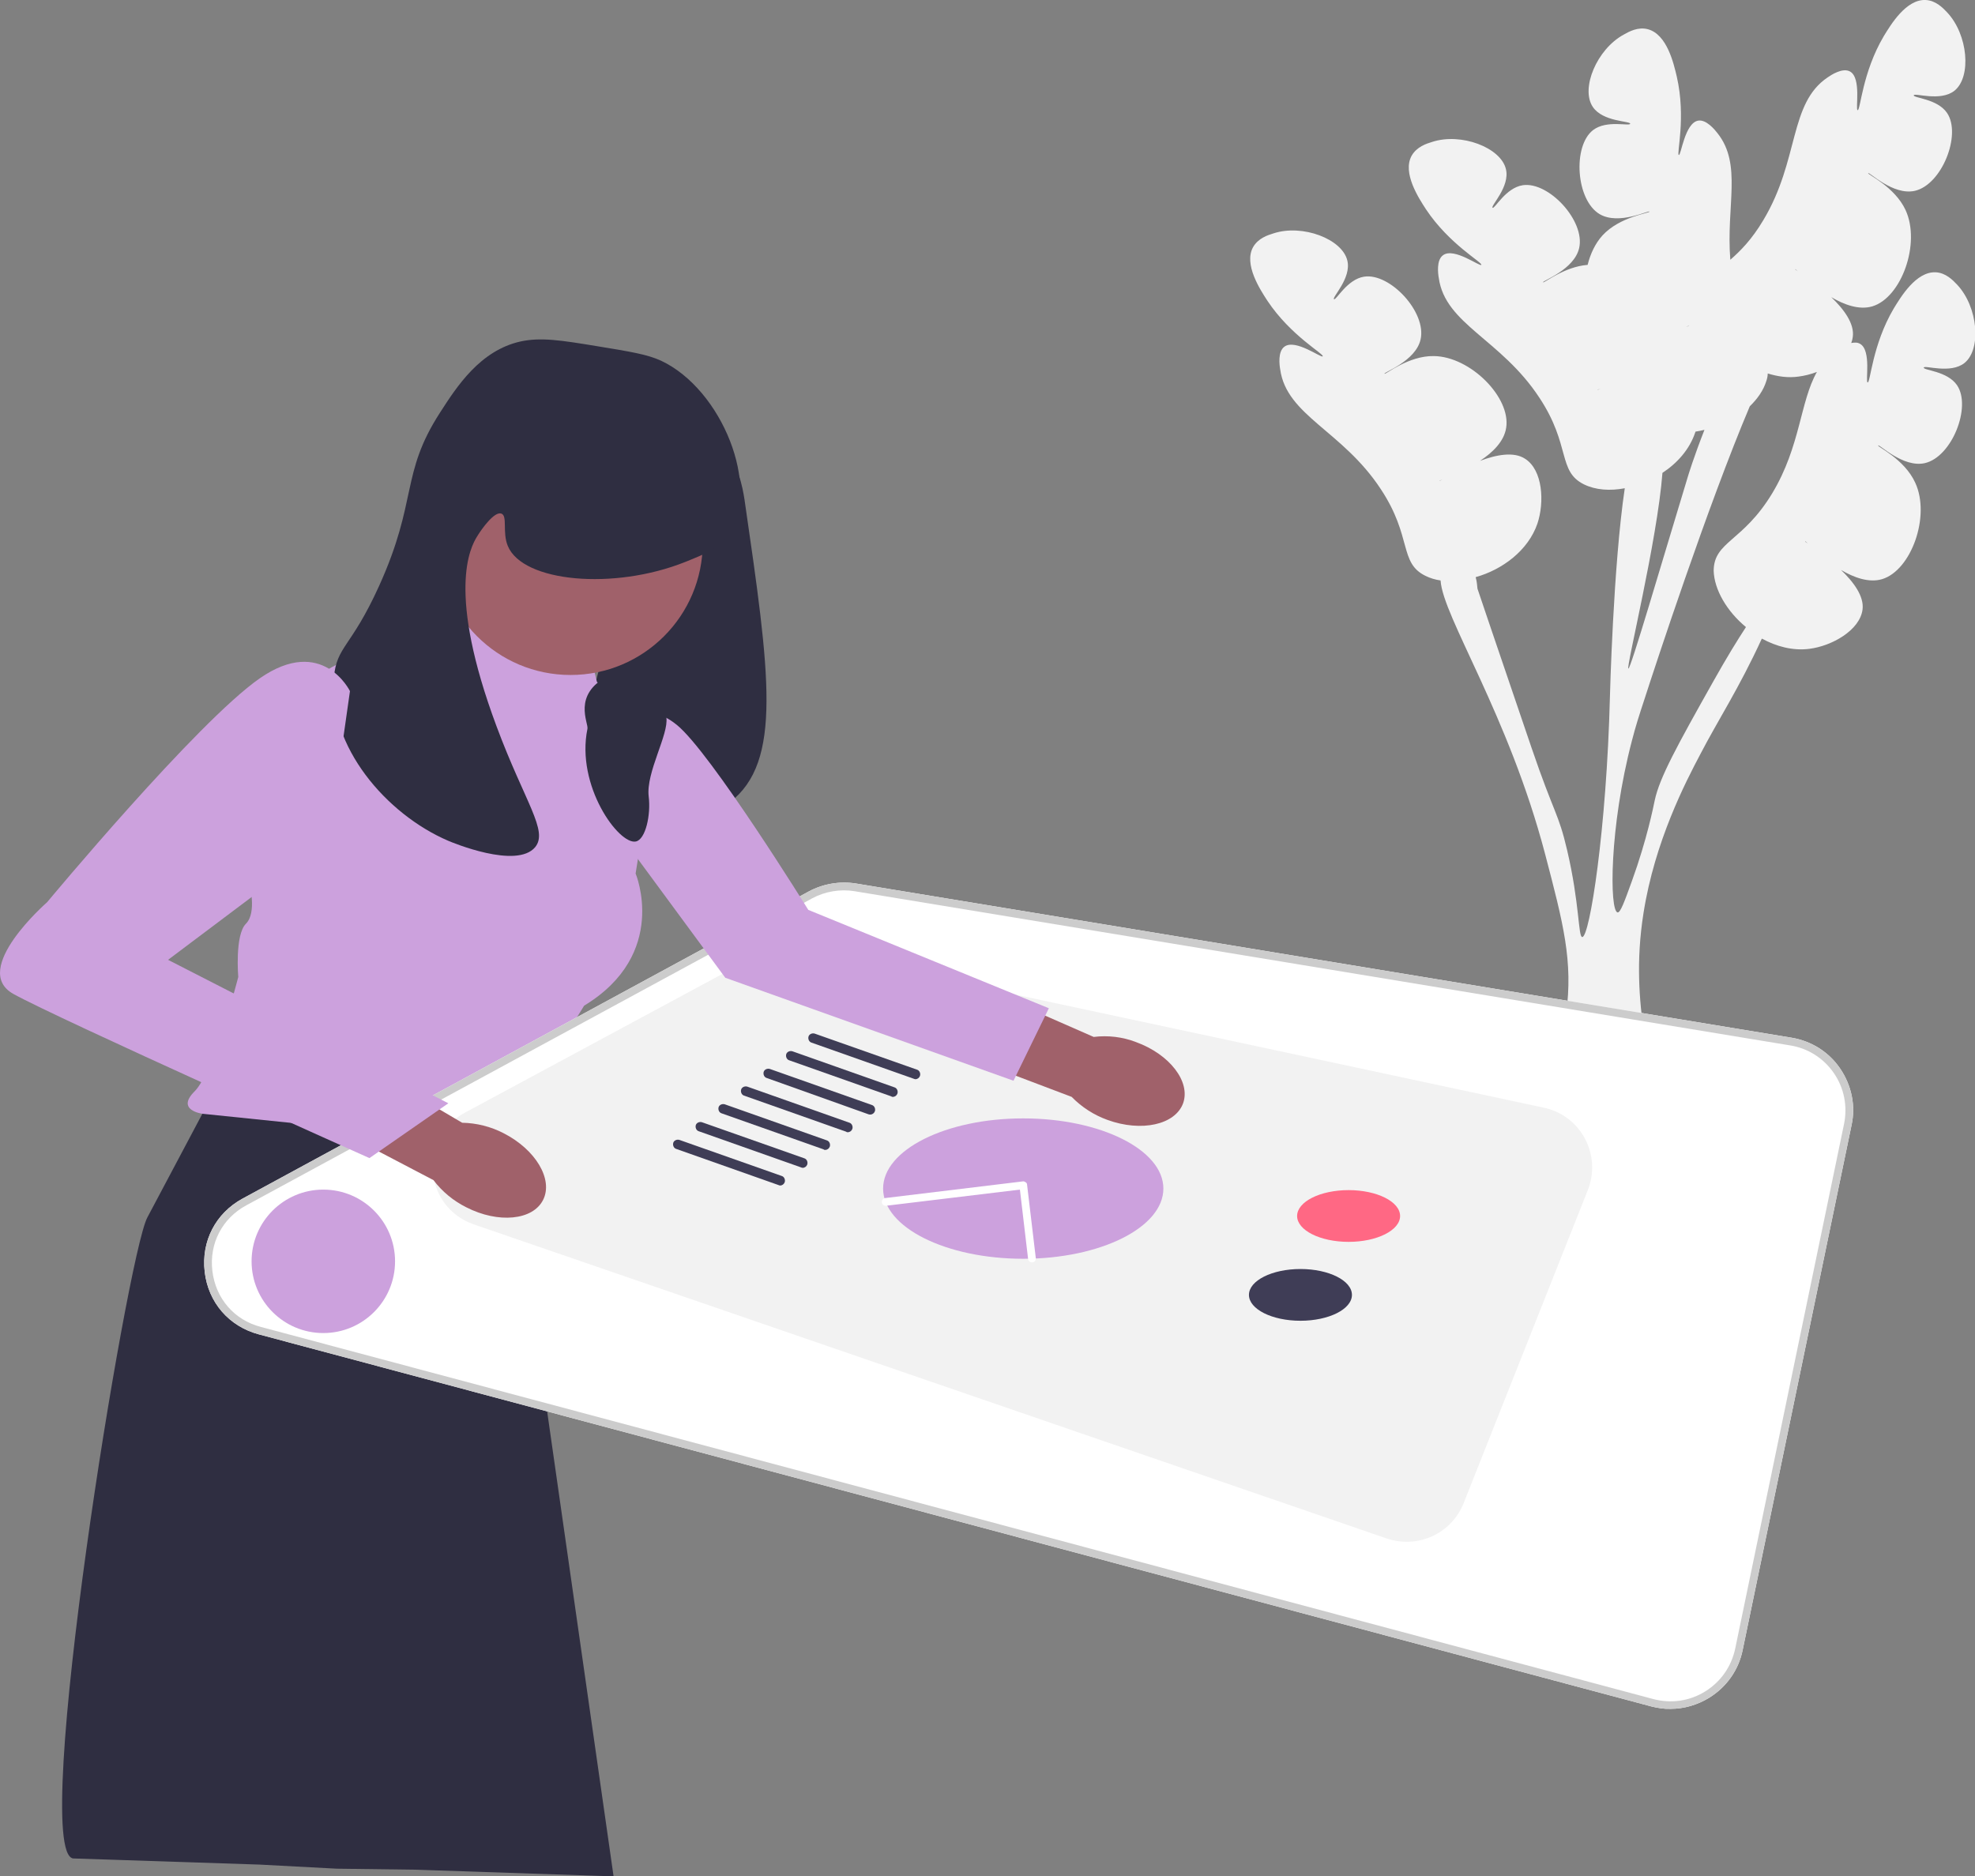 <?xml version="1.0" encoding="utf-8"?>
<!-- Generator: Adobe Illustrator 26.0.3, SVG Export Plug-In . SVG Version: 6.00 Build 0)  -->
<svg version="1.1" id="Layer_1" xmlns="http://www.w3.org/2000/svg" xmlns:xlink="http://www.w3.org/1999/xlink" x="0px" y="0px"
	 viewBox="0 0 770.9 732.5" style="enable-background:new 0 0 770.9 732.5;" xml:space="preserve">
<rect x="0" y="0" width="770.9" height="732.5" fill="#808080" stroke="none"/>
<style type="text/css">
	.st0{fill:#F2F2F2;}
	.st1{fill:#2F2E41;}
	.st2{fill:#CCA1DD;}
	.st3{fill:#FFFFFF;}
	.st4{fill:#CCCCCC;}
	.st5{fill:#FF6884;}
	.st6{fill:#3F3D56;}
	.st7{fill:#A0616A;}
</style>
<path class="st0" d="M733.1,173.9c0.4-0.6,9.7,8.8,18.2,6.9c10.6-2.4,18.3-22,12.6-30.4c-3.8-5.6-13.2-5.8-13-6.9
	c0.2-1.1,10.4,2.6,15.9-1.8c6.7-5.4,5.3-21.9-2.9-30.6c-1.6-1.7-4.4-4.6-8.3-4.8c-7.7-0.4-13.7,9.7-16.4,14.1
	c-8.4,14.2-9.1,29-10.2,28.9c-1-0.1,1.6-12.6-3-15.1c-1-0.6-2.2-0.5-3.4-0.3c0.3-0.8,0.5-1.6,0.6-2.4c0.7-5.2-3.5-10.8-8.4-15.5
	c5.1,3,10.9,5.1,16,3.6c11.4-3.4,19-24.6,13-37.6c-4.2-9.1-14.9-13.9-14.6-14.4c0.4-0.6,9.7,8.8,18.2,6.9
	c10.6-2.4,18.3-22,12.6-30.4c-3.8-5.6-13.2-5.8-13-6.9c0.2-1.1,10.4,2.6,15.9-1.8c6.7-5.4,5.3-21.9-2.9-30.6
	c-1.6-1.7-4.4-4.6-8.3-4.8c-7.7-0.4-13.7,9.7-16.4,14.1c-8.4,14.2-9.1,29-10.2,28.9c-1-0.1,1.6-12.6-3-15.1
	c-2.9-1.6-7.4,1.4-8.7,2.3c-15.2,10.2-11,32.2-25.1,55.7c-4.5,7.6-9,12.1-12.9,15.5c-1.7-21,4.7-37.2-5-49.4c-1-1.3-4.4-5.5-7.6-4.9
	c-5.2,1-6.6,13.6-7.5,13.4c-1-0.2,2.9-14.5-0.8-30.6c-1.2-5.1-3.8-16.5-11.3-18.5c-3.8-1-7.3,0.9-9.4,2.1
	c-10.5,5.7-16.9,21-12.1,28.2c3.9,5.9,14.7,5.5,14.6,6.6c-0.1,1.1-9.2-1.6-14.5,2.5c-8,6.2-6.7,27.3,2.6,32.8
	c7.5,4.4,19.2-1.6,19.4-1c0.2,0.6-11.5,1.9-18.3,9.3c-2.8,3.1-4.7,7.1-5.8,11.5c-9.2,0.7-17.1,7.3-17.4,6.8
	c-0.3-0.6,12.2-4.9,14.1-13.4c2.4-10.6-11.9-26-22-24.5c-6.7,1-11,9.4-11.8,8.8c-0.9-0.7,6.9-8.2,5.2-15.1
	c-2-8.4-17.5-14.3-28.8-10.6c-2.3,0.7-6,1.9-8,5.4c-3.7,6.7,2.8,16.6,5.6,20.9c9.1,13.7,22.2,20.8,21.6,21.7
	c-0.5,0.8-10.6-6.9-14.9-3.8c-2.7,1.9-2,7.2-1.7,8.9c2.5,18.1,24.3,23.9,39.3,46.8c12.3,18.6,7,28.7,17.4,33.8
	c4.5,2.2,10.1,2.6,15.9,1.5l0,0c-4.5,30.1-5.8,81.5-5.8,81.5c-1.3,51.5-7.9,93.8-10.8,93.7c-1.6,0-1-13-5.9-33.9
	c-3.4-14.6-5-13.9-13.9-40c-14.1-41.4-21.1-62-21.1-62.1c-0.1-0.9-0.2-2.7-0.7-4.5c10.4-2.9,20.5-10.4,24.1-20.9
	c2.8-8.4,2.1-20.9-4.8-25.3c-4.4-2.9-11.2-1.6-17.6,0.8c5-3.3,9.4-7.6,10.2-12.9c1.9-11.8-13.9-27.8-28.2-28
	c-10-0.2-19,7.4-19.3,6.9c-0.3-0.6,12.2-4.9,14.1-13.4c2.4-10.6-11.9-26-22-24.5c-6.7,1-11,9.4-11.8,8.8c-0.9-0.7,6.9-8.2,5.2-15.1
	c-2-8.4-17.5-14.3-28.8-10.6c-2.3,0.7-6,1.9-8,5.4c-3.7,6.7,2.8,16.6,5.6,20.9c9.1,13.7,22.2,20.8,21.6,21.7
	c-0.5,0.8-10.6-6.9-14.9-3.8c-2.7,1.9-2,7.2-1.7,8.9c2.5,18.1,24.3,23.9,39.3,46.8c12.3,18.6,7,28.7,17.4,33.8
	c1.8,0.9,3.8,1.5,5.9,1.8l0,0c0.9,14.2,26.5,52.4,40.8,106.8c7.1,27.1,11,41.8,8.2,62.4c-2.8,20.4-10.4,34.1-10.3,43.2
	c0,0.8,0.1,1.6,0.2,2.4l42.1-5.5c0.3-0.8,0.5-1.7,0.7-2.5c3.2-15.5-8.5-39-2.5-76.9c4.4-28.1,16.5-51.3,22.2-62.1
	c6.9-13.3,15.1-25.7,24-45.1c5.7,3.1,12.1,4.8,18.5,4c8.8-1.1,19.7-7.2,20.8-15.3c0.7-5.2-3.5-10.8-8.4-15.5c5.1,3,10.9,5.1,16,3.6
	c11.4-3.4,19-24.6,13-37.6C743.4,179.2,732.7,174.4,733.1,173.9L733.1,173.9z M561.8,187.8c0-0.1,0.4-0.3,1.2-0.6
	C562.2,187.6,561.8,187.8,561.8,187.8z M701.7,105.9c-0.7-0.5-1.1-0.8-1-0.8C700.8,105,701.1,105.4,701.7,105.9z M658.1,127.6
	c0.8-0.3,1.2-0.5,1.2-0.5C659.3,127.2,658.9,127.4,658.1,127.6z M623.5,152.3c0-0.1,0.4-0.3,1.2-0.6
	C623.9,152.1,623.5,152.3,623.5,152.3z M635.6,261c-1-0.2,11.3-50,13.3-76.4c5.8-3.8,10.6-9.2,12.8-15.8c0-0.1,0.1-0.2,0.1-0.3
	c1.2-0.2,2.3-0.4,3.5-0.7c-4.1,10.4-6.4,18-6.4,18C648.2,221,636.5,261.2,635.6,261L635.6,261z M681.5,244.8
	c-3.4,5.2-7.3,11.5-12.8,21.3c-14,24.9-20.9,37.4-22.8,46.3c-0.5,2.4-3,15.2-8.9,31.5c-3,8.3-4.5,12.4-5.6,12.3
	c-3.2-0.5-3.3-33.2,5.6-67.1c1.5-5.8,2.7-9.5,5-16.5c3.7-11.5,24.6-75.3,41-114l0,0c3-2.9,5.3-6.2,6.4-9.7c0.4-1.1,0.6-2.2,0.6-3.1
	c3.9,1.2,8,1.8,12.1,1.2c2.3-0.3,4.7-0.9,7.1-1.8c-6.6,11.6-6.4,29-17.4,47.3c-11.5,19.1-22.8,18.8-22.9,30.3
	C669.1,230.2,674.1,238.7,681.5,244.8L681.5,244.8L681.5,244.8z M704.6,211.3c0-0.1,0.4,0.3,1,0.8
	C704.9,211.7,704.5,211.4,704.6,211.3z"/>
<path class="st1" d="M264.2,161.6c6.4-1.1,13.4,6.8,16.3,10.1c7.8,8.8,9.4,18.9,10.1,23.3c9.9,68.2,14.9,102.3-5.7,118.2
	c-19.5,15.1-55.3,11-62.2-2.5c-2.7-5.3-0.4-10.8,3.1-21.4c6.6-19.5,10.5-39.9,16.3-59.7C255.5,184.3,254.4,163.3,264.2,161.6
	L264.2,161.6z"/>
<path class="st1" d="M88.8,416.3l-31.3,59c-8,15.1-45.8,247.3-29,250.2l72.8,2.4l30.2,1.6l31,0.4l77,2.6l-43.2-302.4L88.8,416.3
	L88.8,416.3z"/>
<path class="st2" d="M165.8,243l62.2,2.5l5,20.7l15,12.2c5.5,4.5,8.2,11.6,7.1,18.6l-7,44c0,0,13.2,31.4-20.1,51.6l-33.3,54.1
	L79.1,434.8c0,0-10.7-1.3-3.1-8.8c7.5-7.5,17-44.6,17-44.6S91.6,365,96,360.6s1.3-15.7,1.3-15.7l17.9-66.2
	c3.5-12.9,15.2-21.9,28.5-21.9h19.9L165.8,243L165.8,243z"/>
<path class="st3" d="M644.7,666.2L101,520.9c-11.6-3.1-19.7-12.4-21.1-24.4s4.3-22.9,14.8-28.6L315.7,348c5.6-3,12.1-4.1,18.4-3.1
	l365.2,60.2c7.8,1.3,14.6,5.6,19,12.1s6.1,14.4,4.4,22.1l-42.5,204.9c-1.6,7.8-6.3,14.4-13.1,18.6c-4.6,2.8-9.8,4.3-15,4.3
	C649.7,667.2,647.2,666.8,644.7,666.2z"/>
<path class="st4" d="M644.7,666.2L101,520.9c-11.6-3.1-19.7-12.4-21.1-24.4s4.3-22.9,14.8-28.6L315.7,348c5.6-3,12.1-4.1,18.4-3.1
	l365.2,60.2c7.8,1.3,14.6,5.6,19,12.1s6.1,14.4,4.4,22.1l-42.5,204.9c-1.6,7.8-6.3,14.4-13.1,18.6c-4.6,2.8-9.8,4.3-15,4.3
	C649.7,667.2,647.2,666.8,644.7,666.2z M698.7,408.1l-365.2-60.2c-5.6-0.9-11.5,0.1-16.5,2.8L96.2,470.5c-9.5,5.1-14.6,15-13.3,25.7
	s8.5,19.1,18.9,21.8l543.6,145.3c6.9,1.8,14.1,0.8,20.2-3c6.1-3.8,10.2-9.7,11.7-16.7l42.5-204.9c1.4-6.9,0-14-4-19.8
	S705.7,409.2,698.7,408.1l0.2-1.5L698.7,408.1z"/>
<path class="st0" d="M619.8,464.5l-48.5,122.3c-4.7,11.9-17.9,17.9-30,13.8L185,478c-19.7-6.8-21.9-33.7-3.6-43.6l114.7-61.8
	c5-2.7,10.8-3.5,16.3-2.3l290.1,62.1C617,435.4,625.2,450.8,619.8,464.5L619.8,464.5z"/>
<ellipse class="st5" cx="526.4" cy="474.7" rx="20.1" ry="10.1"/>
<ellipse class="st6" cx="507.6" cy="505.5" rx="20.1" ry="10.1"/>
<ellipse class="st2" cx="399.4" cy="464" rx="54.7" ry="27.4"/>
<path class="st6" d="M304.5,462.8c0.8,0,1.5-0.5,1.8-1.3c0.3-1-0.2-2.1-1.1-2.4L265.2,445c-1-0.3-2.1,0.2-2.4,1.1
	c-0.3,1,0.2,2.1,1.1,2.4l39.9,14.1C304,462.7,304.3,462.8,304.5,462.8L304.5,462.8z"/>
<path class="st6" d="M313.3,455.9c0.8,0,1.5-0.5,1.8-1.3c0.3-1-0.2-2.1-1.1-2.4L274,438.1c-1-0.3-2.1,0.2-2.4,1.1
	c-0.3,1,0.2,2.1,1.1,2.4l39.9,14.1C312.8,455.8,313.1,455.9,313.3,455.9L313.3,455.9z"/>
<path class="st6" d="M322.1,448.9c0.8,0,1.5-0.5,1.8-1.3c0.3-1-0.2-2.1-1.1-2.4l-39.9-14.1c-1-0.3-2.1,0.2-2.4,1.1
	c-0.3,1,0.2,2.1,1.1,2.4l39.9,14.1C321.6,448.9,321.9,448.9,322.1,448.9L322.1,448.9z"/>
<path class="st6" d="M330.9,442c0.8,0,1.5-0.5,1.8-1.3c0.3-1-0.2-2.1-1.1-2.4l-39.9-14.1c-1-0.3-2.1,0.2-2.4,1.1
	c-0.3,1,0.2,2.1,1.1,2.4l39.9,14.1C330.5,442,330.7,442,330.9,442L330.9,442z"/>
<path class="st6" d="M339.7,435.1c0.8,0,1.5-0.5,1.8-1.3c0.3-1-0.2-2.1-1.1-2.4l-39.9-14.1c-1-0.3-2.1,0.2-2.4,1.1
	c-0.3,1,0.2,2.1,1.1,2.4L339,435C339.3,435.1,339.5,435.1,339.7,435.1L339.7,435.1z"/>
<path class="st6" d="M348.5,428.2c0.8,0,1.5-0.5,1.8-1.3c0.3-1-0.2-2.1-1.1-2.4l-39.9-14.1c-1-0.3-2.1,0.2-2.4,1.1
	c-0.3,1,0.2,2.1,1.1,2.4l39.9,14.1C348.1,428.2,348.3,428.2,348.5,428.2L348.5,428.2z"/>
<path class="st6" d="M357.3,421.3c0.8,0,1.5-0.5,1.8-1.3c0.3-1-0.2-2.1-1.1-2.4L318,403.5c-1-0.3-2.1,0.2-2.4,1.1
	c-0.3,1,0.2,2.1,1.1,2.4l39.9,14.1C356.9,421.2,357.1,421.3,357.3,421.3L357.3,421.3z"/>
<circle class="st7" cx="222.7" cy="211.9" r="51.6"/>
<path class="st1" d="M233.4,135.2c-14.5-2.4-22.3-3.6-30.2-1.9c-15.8,3.5-24.9,17.6-31.4,27.7c-15.6,24.1-8.6,34.2-23.9,67.9
	c-11,24.2-16.5,23.2-17.6,35.8c-2.2,26.6,20.4,53.1,44.6,63.5c1.6,0.7,26.8,11.2,34,2.5c5.2-6.4-4-17.4-15.1-47.2
	c-19.5-52.3-10.3-69.8-7.5-74.2c1.7-2.8,6.7-9.8,9.4-8.8c2.5,0.9,0.3,7.3,2.5,12.6c5.8,14.2,41.4,17.4,69.2,6.3
	c8.2-3.3,13.2-5.3,17-10.7c12.7-18.3-2.5-56.7-26.4-67.9C252.5,138.3,246.1,137.3,233.4,135.2L233.4,135.2z"/>
<path id="b-129" class="st7" d="M196.6,442.4c12.5,6.4,19.4,18,15.4,26s-17.5,9.3-30,2.9c-5-2.5-9.4-6.1-12.8-10.6L116.3,433
	l13.5-24.5l50.6,29.8C186,438.4,191.6,439.8,196.6,442.4L196.6,442.4z"/>
<path id="c-130" class="st7" d="M443.4,406.8c13.2,4.8,21.4,15.5,18.4,23.9c-3.1,8.4-16.3,11.3-29.5,6.5c-5.3-1.9-10.1-5-14-9
	l-55.7-21.1l10.5-25.9l53.8,23.6C432.5,404.1,438.2,404.8,443.4,406.8z"/>
<path class="st2" d="M136.6,269.8c0,0-10.7-22-35.2-5s-83,87.4-83,87.4S-11.8,378.5,5.2,388s139,64.1,139,64.1l30.8-21.4l-109.4-56
	l62.8-47.2L136.6,269.8L136.6,269.8z"/>
<path class="st2" d="M243.5,283c0,0,7.5-10.7,20.7,0c13.2,10.7,51.3,72.2,51.3,72.2l93.9,38.4l-13.8,28.3l-112.5-40.2L234,315
	L243.5,283L243.5,283z"/>
<path class="st1" d="M237.5,263.8c-14.3,7.3-7.7,18.5-8.2,20.7c-4.6,22.3,12.3,45.4,18.9,44c3.8-0.8,5.9-10.4,5-17.6
	c-1.1-9.4,7.9-24.2,6.9-30.8c-2.5-16.2,12.4-16.5,9.4-22.6C267.8,253.9,246,259.4,237.5,263.8L237.5,263.8z"/>
<path class="st3" d="M402.8,492.8c0.1,0,0.1,0,0.2,0c0.8-0.1,1.4-0.8,1.3-1.7l-3.4-28.6c0-0.4-0.2-0.8-0.6-1
	c-0.3-0.2-0.7-0.4-1.1-0.3l-53.7,6.5c-0.8,0.1-1.4,0.8-1.3,1.7c0.1,0.8,0.8,1.4,1.7,1.3l52.2-6.3l3.2,27.1
	C401.4,492.3,402,492.8,402.8,492.8z"/>
<g>
	<circle class="st2" cx="126.2" cy="492.4" r="28"/>
	<path class="st2" d="M113.5,488l9,15.8c0.5,0.9,2.1,1,2.6,0c3.5-6.9,8.5-12.9,14.6-17.6c0.6-0.5,1-1.3,0.5-2.1
		c-0.4-0.6-1.4-1-2.1-0.5c-6.5,5-11.9,11.4-15.7,18.7h2.6l-9-15.8C115.1,484.9,112.5,486.4,113.5,488L113.5,488L113.5,488z"/>
</g>
</svg>
